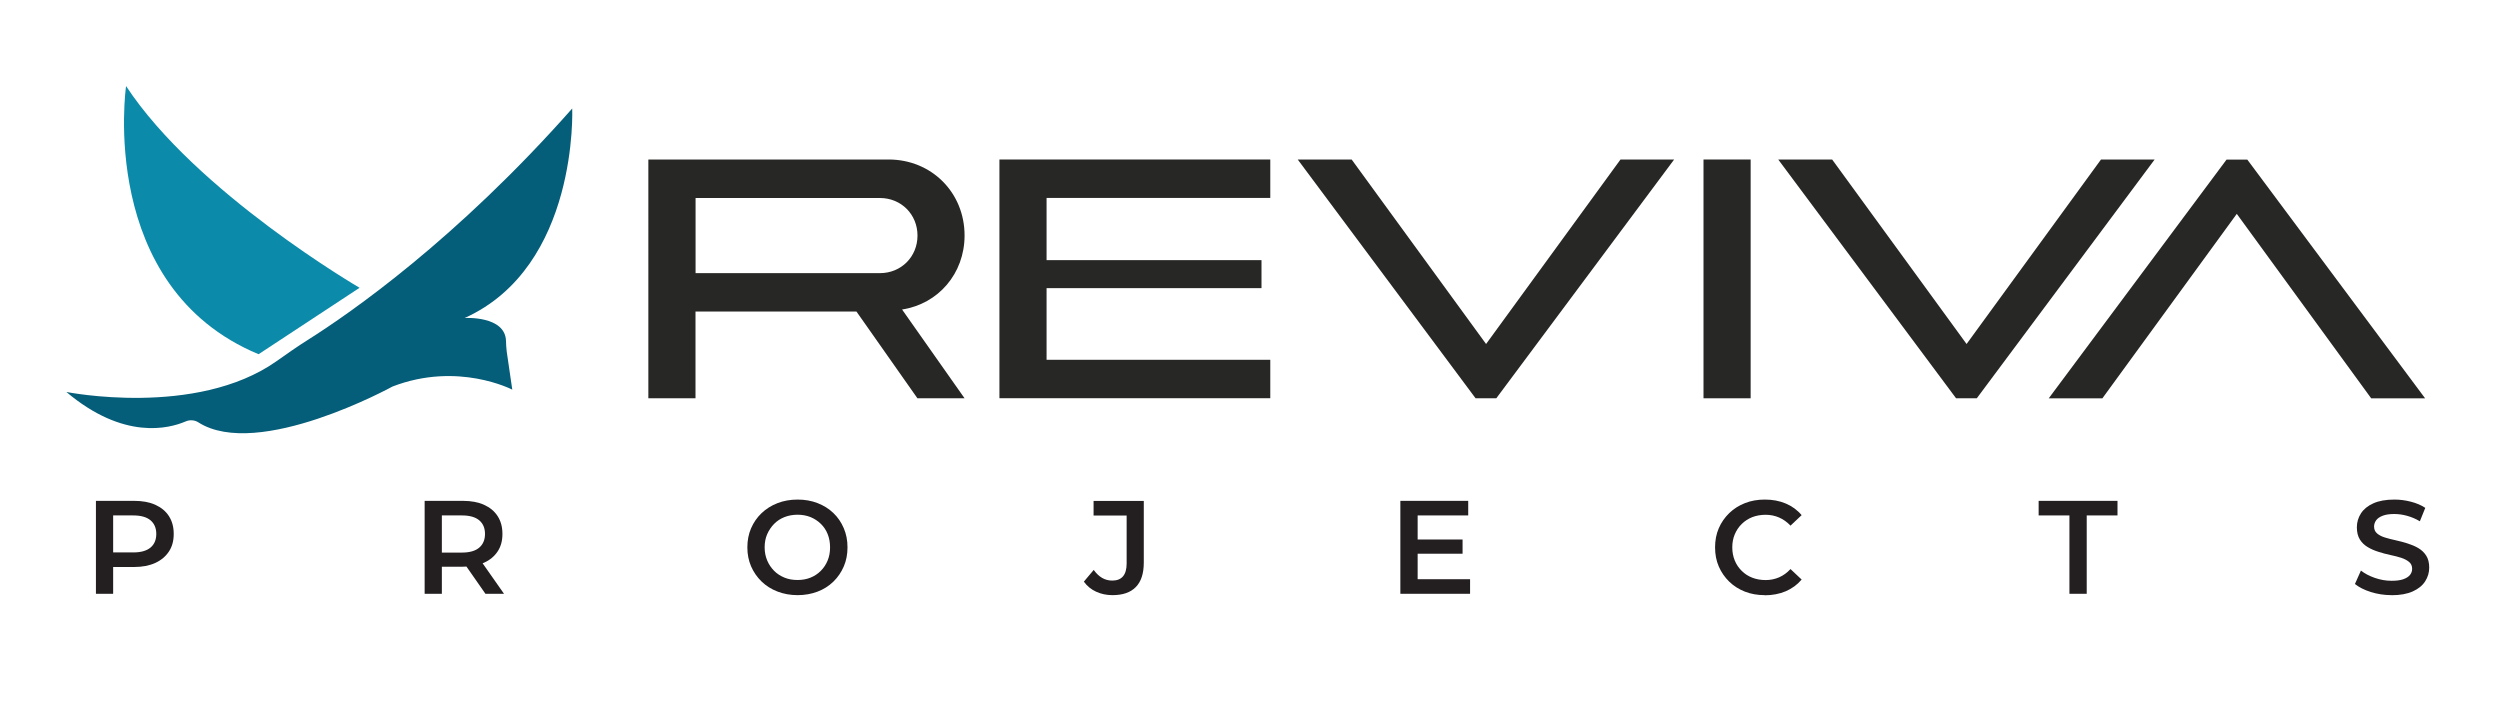 <svg xmlns="http://www.w3.org/2000/svg" viewBox="0 0 350 100"><defs><style>      .cls-1 {        fill: #045d79;      }      .cls-2 {        fill: #231f20;      }      .cls-3 {        fill: #0b8aa9;      }      .cls-4 {        fill: #272725;      }    </style></defs><g><g id="Layer_1"><g><g><g><path class="cls-3" d="M17.65,12.05s-4.1,28.11,18.55,37.54l14.14-9.3S27.47,26.98,17.65,12.05Z"></path><path class="cls-1" d="M9.26,54.87s18.18,3.64,29.45-4.3c1.47-1.04,2.93-2.07,4.46-3.03,5.83-3.68,20.67-13.95,36.94-32.35,0,0,.92,22.13-15.06,29.33,0,0,5.67-.35,5.79,3.2.02.5.03,1,.1,1.49l.78,5.34s-7.6-3.97-16.76-.44c0,0-18.83,10.35-27.19,5.02-.53-.34-1.2-.38-1.78-.13-2.32,1-8.67,2.67-16.73-4.15Z"></path></g><g><path class="cls-4" d="M124.4,22.33c6.02,0,10.64,4.63,10.64,10.64,0,5.34-3.7,9.59-8.75,10.36l8.75,12.43h-6.6l-8.54-12.15h-22.53v12.15h-6.6V22.33h33.62ZM97.38,38.24h25.81c2.97,0,5.26-2.29,5.26-5.26s-2.29-5.26-5.26-5.26h-25.81v10.52Z"></path><path class="cls-4" d="M177.84,22.33v5.38h-31.32v8.71h30.09v3.92h-30.09v10.03h31.32v5.38h-37.92V22.33h37.92Z"></path><path class="cls-4" d="M189.23,22.33l18.82,25.83,18.82-25.83h7.51l-24.9,33.43h-2.9l-24.9-33.43h7.56Z"></path><path class="cls-4" d="M331.97,55.77l-18.82-25.83-18.82,25.83h-7.51l24.9-33.43h2.9l24.9,33.43h-7.56Z"></path><path class="cls-4" d="M245.09,22.33v33.43h-6.6V22.33h6.6Z"></path><path class="cls-4" d="M256.5,22.33l18.82,25.83,18.82-25.83h7.51l-24.9,33.43h-2.9l-24.9-33.43h7.56Z"></path></g></g><g><path class="cls-2" d="M13.43,83.13v-13.01h5.35c1.15,0,2.14.18,2.96.55s1.46.89,1.91,1.59.67,1.52.67,2.49-.22,1.78-.67,2.46-1.08,1.22-1.91,1.6-1.81.57-2.96.57h-4l1.06-1.12v4.87h-2.42ZM15.84,78.53l-1.06-1.19h3.88c1.07,0,1.87-.23,2.41-.68s.81-1.09.81-1.91-.27-1.45-.81-1.91c-.54-.45-1.34-.68-2.41-.68h-3.88l1.06-1.19v7.55Z"></path><path class="cls-2" d="M59.45,83.13v-13.01h5.35c1.15,0,2.14.18,2.96.55s1.46.89,1.91,1.59.67,1.52.67,2.49-.22,1.77-.67,2.45-1.08,1.21-1.91,1.58c-.82.37-1.81.56-2.96.56h-4l1.06-1.08v4.87h-2.42ZM61.86,78.53l-1.06-1.17h3.88c1.07,0,1.87-.23,2.41-.69.54-.46.81-1.1.81-1.92s-.27-1.45-.81-1.91c-.54-.45-1.34-.68-2.41-.68h-3.88l1.06-1.19v7.55ZM67.96,83.13l-3.29-4.72h2.58l3.31,4.72h-2.6Z"></path><path class="cls-2" d="M111.66,83.32c-1,0-1.94-.17-2.8-.5-.86-.33-1.61-.8-2.24-1.41s-1.12-1.32-1.47-2.13c-.35-.81-.52-1.69-.52-2.65s.17-1.86.52-2.67c.35-.81.84-1.52,1.47-2.12.63-.6,1.38-1.07,2.23-1.4.85-.33,1.79-.5,2.81-.5s1.93.16,2.79.49c.85.33,1.6.79,2.22,1.39.63.6,1.11,1.31,1.46,2.13.35.82.52,1.71.52,2.68s-.17,1.86-.52,2.67c-.35.81-.83,1.52-1.46,2.13-.63.61-1.37,1.08-2.22,1.4s-1.78.49-2.79.49ZM111.66,81.2c.66,0,1.26-.11,1.81-.33.55-.22,1.03-.54,1.44-.95.41-.41.73-.89.96-1.45s.34-1.17.34-1.84-.11-1.28-.33-1.84c-.22-.56-.54-1.04-.96-1.45-.42-.41-.9-.72-1.45-.95-.55-.22-1.16-.33-1.81-.33s-1.27.11-1.83.33c-.56.22-1.05.54-1.46.96-.41.42-.73.9-.97,1.45-.24.55-.35,1.16-.35,1.83s.12,1.26.35,1.82c.23.56.56,1.04.97,1.46s.9.73,1.46.96,1.17.33,1.83.33Z"></path><path class="cls-2" d="M155.74,83.32c-.82,0-1.58-.16-2.28-.48-.7-.32-1.27-.79-1.72-1.41l1.38-1.64c.36.5.75.87,1.18,1.12.43.25.9.37,1.42.37,1.34,0,2.01-.8,2.01-2.4v-6.71h-4.63v-2.04h7.03v8.62c0,1.54-.37,2.68-1.12,3.44-.74.76-1.83,1.13-3.27,1.13Z"></path><path class="cls-2" d="M198.47,81.09h7.34v2.04h-9.76v-13.01h9.5v2.04h-7.08v8.92ZM198.29,75.53h6.47v1.99h-6.47v-1.99Z"></path><path class="cls-2" d="M247.06,83.32c-1,0-1.93-.16-2.77-.49-.84-.33-1.58-.8-2.2-1.4-.62-.61-1.11-1.31-1.46-2.12-.35-.8-.52-1.7-.52-2.68s.17-1.87.52-2.68.84-1.51,1.47-2.12c.63-.61,1.37-1.07,2.21-1.4.84-.33,1.77-.49,2.77-.49,1.07,0,2.04.18,2.92.55.88.37,1.62.91,2.23,1.63l-1.56,1.47c-.48-.51-1.02-.89-1.6-1.14s-1.21-.38-1.88-.38-1.3.11-1.87.33c-.56.22-1.05.54-1.47.95-.42.41-.74.89-.98,1.45s-.35,1.17-.35,1.84.12,1.28.35,1.84.56,1.04.98,1.45c.41.41.9.73,1.47.95s1.19.33,1.87.33,1.29-.13,1.88-.38c.58-.25,1.12-.64,1.6-1.16l1.56,1.47c-.61.72-1.35,1.26-2.23,1.64-.88.37-1.86.56-2.94.56Z"></path><path class="cls-2" d="M289.72,83.13v-10.97h-4.31v-2.04h11.04v2.04h-4.31v10.97h-2.42Z"></path><path class="cls-2" d="M334.82,83.32c-1.02,0-1.99-.15-2.91-.44-.92-.29-1.66-.67-2.22-1.12l.84-1.88c.52.41,1.16.75,1.93,1.02s1.55.41,2.36.41c.68,0,1.23-.07,1.65-.22.42-.15.73-.35.93-.6.2-.25.3-.54.3-.86,0-.4-.14-.72-.43-.96-.29-.24-.65-.43-1.11-.58s-.95-.27-1.51-.39c-.55-.12-1.1-.26-1.65-.44-.55-.17-1.06-.39-1.51-.66-.46-.27-.83-.62-1.11-1.07-.28-.45-.42-1.02-.42-1.71s.19-1.35.57-1.94.95-1.06,1.73-1.41c.77-.35,1.76-.53,2.95-.53.78,0,1.55.1,2.32.3.77.2,1.44.48,2.01.86l-.76,1.88c-.58-.35-1.18-.6-1.8-.77-.62-.17-1.21-.25-1.78-.25-.66,0-1.2.08-1.62.24-.42.16-.73.38-.92.64-.19.27-.29.56-.29.88,0,.4.14.72.42.96.28.24.64.43,1.1.57.45.14.96.27,1.51.39s1.11.27,1.65.44,1.05.38,1.51.65c.46.27.83.62,1.11,1.06.28.44.42,1,.42,1.68s-.19,1.33-.57,1.92c-.38.59-.96,1.06-1.74,1.41-.78.35-1.77.53-2.96.53Z"></path></g></g></g></g></svg>